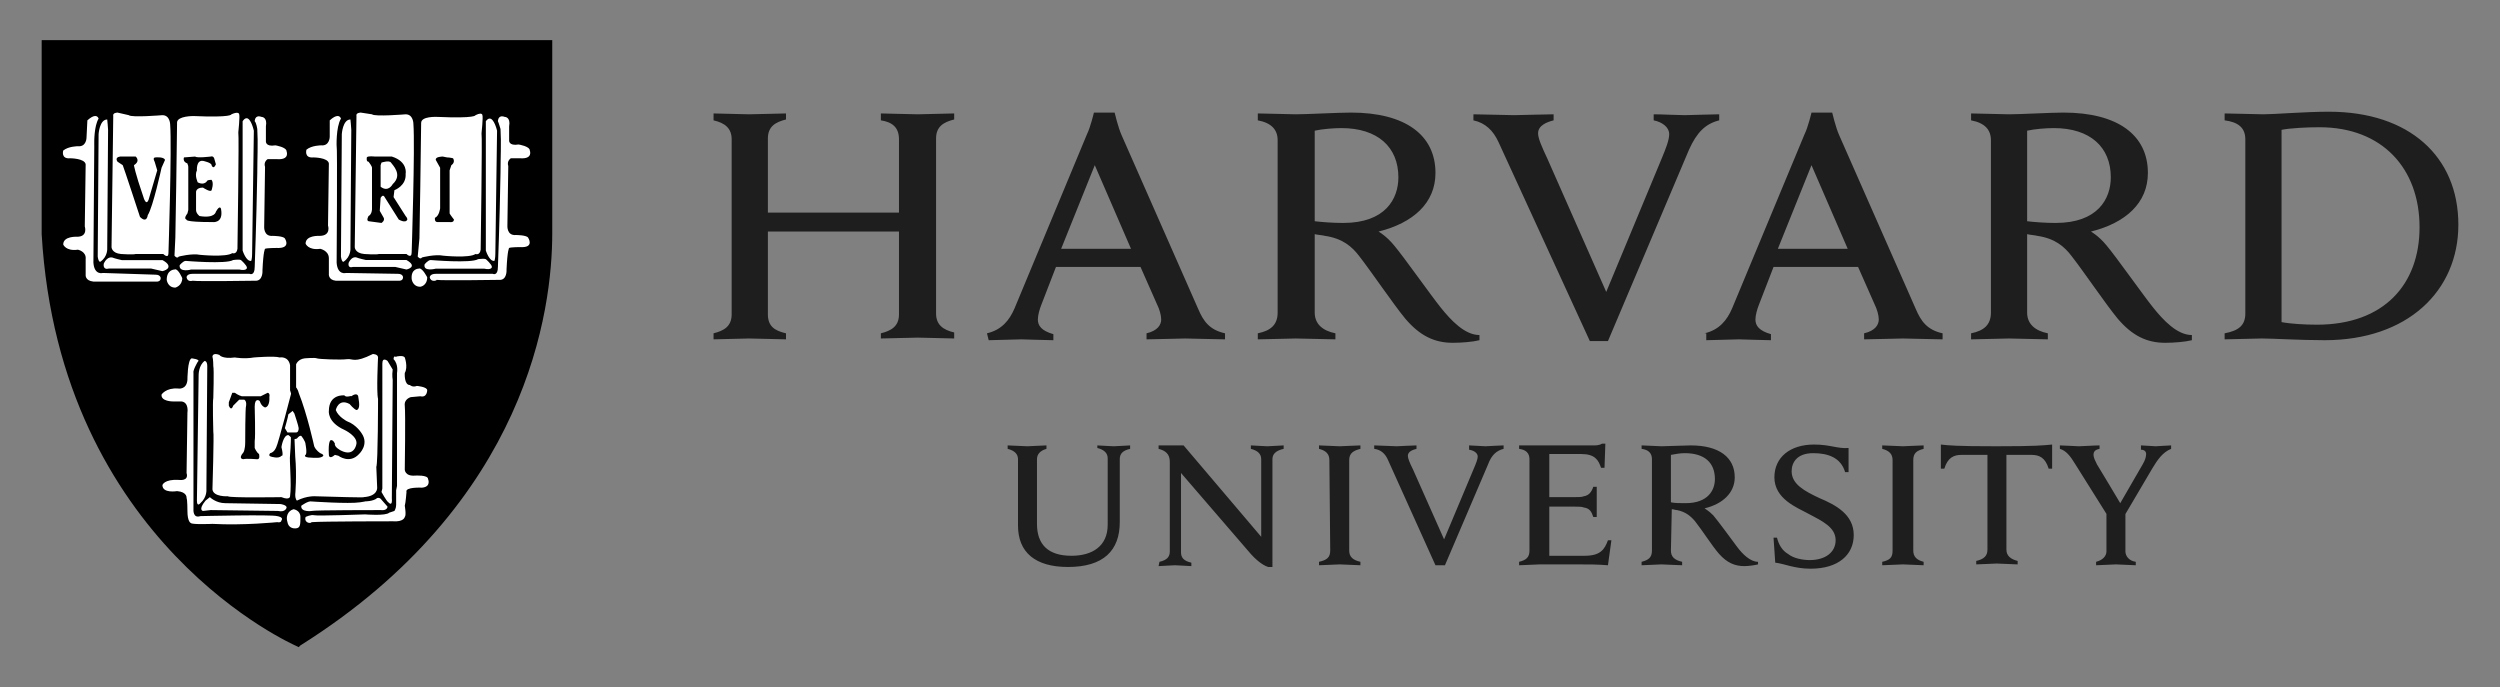 <svg width="953" height="262" viewBox="0 0 953 262" fill="none" xmlns="http://www.w3.org/2000/svg">
<rect x="0" y="0" width="953" height="262" fill="#808080" stroke="none"/>
<path d="M388.062 175.048C388.062 173.075 386.746 171.761 384.116 171.103V169.789C385.431 169.789 390.363 170.117 391.678 170.117C392.664 170.117 397.596 169.789 398.911 169.789V171.103C396.61 171.761 395.295 173.076 395.295 175.048V199.699C395.295 207.588 399.569 211.861 408.446 211.861C416.336 211.861 422.254 208.245 422.254 200.028V174.719C422.254 172.747 420.939 171.432 418.309 170.775V169.789C419.295 169.789 423.241 170.117 424.556 170.117C425.871 170.117 429.816 169.789 430.803 169.789V171.103C427.844 171.761 426.857 173.076 426.857 175.048V199.042C426.857 209.889 420.611 216.134 407.13 216.134C394.637 216.134 388.061 210.546 388.061 200.357L388.062 175.048ZM441.981 214.16C444.94 213.503 445.926 212.188 445.926 210.216V176.034C445.926 173.076 444.282 171.761 441.652 171.104V169.789H451.187L480.777 204.629V175.046C480.777 173.074 479.462 171.759 476.832 171.102V169.787C477.818 169.787 481.763 170.116 483.079 170.116C484.394 170.116 488.339 169.787 489.325 169.787V171.102C486.366 171.76 485.051 173.074 485.051 175.046V216.131H483.407C482.421 215.802 480.119 214.816 476.832 211.201L450.2 180.304V210.544C450.2 212.516 451.186 213.83 454.145 214.488V215.802C453.159 215.802 449.214 215.474 447.899 215.474C446.583 215.474 442.638 215.802 441.652 215.802L441.981 214.16ZM676.069 204.957H677.384C678.042 207.587 679.357 209.887 681.659 211.202C683.631 212.845 687.248 213.503 689.878 213.503C695.796 213.503 699.741 210.545 699.741 205.943C699.741 201.013 694.81 198.712 689.22 195.754C684.946 193.453 676.398 190.166 676.398 181.949C676.398 174.39 682.316 169.459 691.522 169.459C697.769 169.459 700.399 171.103 704.673 170.774V179.977H703.358C701.714 174.39 696.782 172.746 691.193 172.746C684.946 172.746 682.974 176.362 682.974 179.649C682.974 184.579 687.905 187.208 693.494 189.838C699.741 192.467 706.645 196.083 706.645 203.971C706.645 211.531 700.728 216.79 690.206 216.79C683.96 216.79 680.014 214.818 676.726 214.489L676.069 204.957ZM803.306 196.411L791.141 177.018C789.169 173.732 787.525 171.76 785.223 171.102V169.787C786.867 169.787 791.47 170.116 792.456 170.116C793.771 170.116 798.374 169.787 800.347 169.787V171.102C798.703 171.431 798.046 172.088 798.046 173.403C798.046 174.389 798.703 175.704 799.361 177.019C800.018 178.005 808.238 191.809 808.238 191.809L816.786 177.019C817.772 175.375 818.101 174.06 818.101 173.075C818.101 172.088 817.443 171.431 816.128 171.431V169.788C817.443 169.788 820.731 170.116 821.718 170.116C822.704 170.116 826.32 169.788 827.636 169.788V171.102C824.348 172.417 822.375 175.375 820.402 178.662L809.553 197.069M810.21 194.768V210.216C810.21 211.86 811.525 213.832 814.156 214.16V215.475C812.841 215.475 807.909 215.146 806.594 215.146C805.279 215.146 800.676 215.475 799.032 215.475V214.16C801.662 213.503 802.977 211.859 802.977 210.216V195.425M579.086 169.787H607.361C608.348 169.787 609.663 169.787 610.649 169.13H611.964L611.635 178.333H610.32C609.334 175.375 608.019 173.074 602.759 173.074H590.594V189.509H600.128C601.443 189.509 603.087 189.509 603.745 189.18C605.718 188.852 606.704 187.537 607.361 185.565H608.676V197.068H607.361C606.704 195.096 606.046 193.782 603.745 193.453C603.087 193.124 601.443 193.124 600.128 193.124H590.594V211.86H604.074C609.992 211.86 611.636 209.559 612.951 205.943H614.266L612.951 215.475C608.677 215.146 606.046 215.146 601.115 215.146H586.977C585.662 215.146 580.731 215.475 579.087 215.475V214.16C581.717 213.503 583.032 212.517 583.032 209.888V175.048C583.032 172.747 581.717 171.433 579.087 171.104L579.086 169.787ZM506.755 175.375C506.755 173.074 505.44 171.76 502.809 171.102V169.787C504.453 169.787 509.056 170.116 510.7 170.116C512.015 170.116 516.947 169.787 518.591 169.787V171.102C515.96 171.76 514.317 172.746 514.317 175.375V209.886C514.317 212.187 515.632 213.502 518.591 214.159V215.474C516.947 215.474 512.344 215.145 510.7 215.145C509.385 215.145 504.453 215.474 502.809 215.474V214.159C505.768 213.501 507.083 212.515 507.083 209.886L506.755 175.375ZM721.45 175.375C721.45 173.074 720.135 171.76 717.504 171.102V169.787C719.148 169.787 724.08 170.116 725.395 170.116C726.71 170.116 731.642 169.787 733.286 169.787V171.102C730.655 171.76 729.341 172.746 729.341 175.375V209.886C729.341 212.187 730.656 213.502 733.286 214.159V215.474C731.642 215.474 727.039 215.145 725.395 215.145C724.08 215.145 719.148 215.474 717.504 215.474V214.159C720.463 213.501 721.45 212.515 721.45 209.886V175.375ZM760.902 170.116C745.45 170.116 742.819 169.787 739.86 169.459V178.662H741.175C742.49 174.389 744.792 173.403 747.751 173.403H757.614V209.557C757.614 211.858 756.299 213.173 753.34 213.83V215.145C754.984 215.145 759.915 214.816 761.231 214.816C762.546 214.816 767.477 215.145 769.121 215.145V213.83C766.491 213.173 764.847 211.858 764.847 209.557V173.403H774.382C777.341 173.403 779.642 174.389 780.957 178.662H782.272V169.459C778.656 169.787 776.355 170.116 760.902 170.116ZM636.954 209.886C636.954 212.187 638.269 213.502 641.228 214.159V215.474C639.584 215.474 634.652 215.145 633.337 215.145C632.022 215.145 627.419 215.474 625.775 215.474V214.159C628.405 213.502 629.72 212.515 629.72 209.886V175.046C629.72 172.746 628.405 171.431 625.775 171.102V169.788C627.419 169.788 632.022 170.116 633.337 170.116C635.638 170.116 641.885 169.788 644.515 169.788C655.365 169.788 661.283 174.389 661.283 181.949C661.283 187.865 656.68 192.138 649.776 193.781C649.776 193.781 651.42 194.767 653.064 196.411C655.037 198.712 660.297 205.943 662.27 208.572C664.243 211.202 667.201 214.16 670.16 214.16V215.146C668.845 215.474 666.544 215.803 664.9 215.803C661.284 215.803 658.325 214.488 655.366 211.202C652.735 208.243 648.79 201.998 646.16 198.712C644.516 196.74 642.543 195.096 639.256 194.439C638.598 194.439 637.94 194.11 637.283 194.11L636.954 209.886ZM636.954 191.479C638.269 191.808 640.57 191.808 642.543 191.808C651.091 191.808 653.721 186.878 653.721 182.605C653.721 176.36 649.776 172.744 642.214 172.744C640.57 172.744 638.597 173.073 636.954 173.402V191.479ZM529.115 175.374C528.129 173.073 526.485 171.429 523.855 171.101V169.786C525.499 169.786 531.088 170.115 532.403 170.115C533.389 170.115 538.321 169.786 539.965 169.786V171.101C538.65 171.429 536.677 172.087 536.677 173.73C536.677 174.716 537.335 176.36 538.65 178.989L550.486 205.613L561.664 178.989C562.65 176.688 563.308 175.045 563.308 174.059C563.308 172.744 561.993 171.758 560.02 171.429V169.786C561.335 169.786 564.952 170.115 566.267 170.115C567.253 170.115 571.527 169.786 573.171 169.786V171.101C570.541 171.758 568.568 173.402 567.253 177.017L550.814 215.472H547.198L529.115 175.374ZM571.198 54.09C569.225 49.817 566.267 46.859 561.664 45.873V43.572C564.623 43.572 574.815 43.901 577.116 43.901C579.089 43.901 588.952 43.572 592.24 43.572V45.873C589.61 46.53 586.322 47.845 586.322 50.803C586.322 52.775 587.637 55.733 589.939 60.663L612.296 111.28L633.338 60.663C634.982 56.719 636.297 53.432 636.297 51.131C636.297 48.502 633.667 46.53 630.379 45.873V43.572C633.338 43.572 639.914 43.9 642.215 43.9C644.188 43.9 652.078 43.572 655.366 43.572V45.873C650.106 47.187 646.818 50.474 643.859 57.048L612.953 130.015H606.049L571.198 54.09ZM272.004 127.058C275.949 126.072 278.908 124.428 278.908 119.827V53.104C278.908 48.831 276.278 46.859 272.004 45.873V43.243C273.976 43.243 283.182 43.572 285.484 43.572C288.114 43.572 297.648 43.243 299.621 43.243V45.544C295.676 46.53 292.717 48.174 292.717 52.775V81.043H342.691V53.104C342.691 48.502 340.06 46.53 335.786 45.873V43.243C337.759 43.243 347.293 43.572 349.924 43.572C352.225 43.572 361.431 43.243 363.732 43.243V45.544C359.787 46.53 356.828 48.174 356.828 52.775V119.498C356.828 123.771 359.458 125.743 363.732 126.729V129.03C361.76 129.03 352.225 128.701 349.924 128.701C347.293 128.701 338.088 129.03 335.786 129.03V127.058C339.731 126.072 342.691 124.428 342.691 119.827V88.272H292.717V119.827C292.717 124.428 295.347 126.072 299.621 127.058V129.358C297.648 129.358 287.785 129.03 285.484 129.03C283.182 129.03 274.305 129.358 272.004 129.358V127.058ZM848.029 127.058C853.289 126.072 855.919 124.099 855.919 119.498V53.104C855.919 48.502 852.96 46.53 848.029 45.873V43.243C850.988 43.243 860.193 43.572 862.824 43.572C867.098 43.572 878.605 42.586 887.811 42.586C918.388 42.586 937.128 59.678 937.128 85.643C937.128 110.952 917.729 129.686 886.167 129.686C876.962 129.686 866.44 129.028 862.166 129.028C859.536 129.028 850.988 129.357 848.029 129.357V127.058ZM869.729 122.785C873.016 123.442 878.606 123.771 883.208 123.771C908.854 123.771 922.332 108.323 922.332 86.63C922.332 64.279 908.195 48.504 884.195 48.504C879.263 48.504 873.016 48.833 869.729 49.49V122.785ZM501.172 119.169C501.172 123.442 504.131 126.072 509.062 127.058V129.359C506.103 129.359 496.898 129.03 493.939 129.03C491.637 129.03 482.431 129.359 479.472 129.359V127.058C484.404 126.072 487.034 123.771 487.034 119.169V53.433C487.034 49.489 484.733 46.859 479.472 45.873V43.243C482.431 43.243 491.308 43.572 493.939 43.572C498.213 43.572 510.049 42.915 514.981 42.915C535.694 42.915 547.202 51.461 547.202 65.923C547.202 77.427 538.654 84.987 525.502 88.274C525.502 88.274 528.461 89.918 531.42 93.533C535.037 97.806 545.229 112.268 549.174 117.199C553.12 122.129 558.38 127.717 563.969 127.717V129.689C561.339 130.346 557.065 130.675 553.777 130.675C546.873 130.675 541.284 128.045 535.694 121.472C531.091 115.884 522.872 103.722 518.269 97.806C515.309 93.862 511.693 90.903 505.117 89.917C503.802 89.589 502.487 89.589 501.172 89.26L501.172 119.169ZM501.172 84.33C503.802 84.658 508.076 84.987 512.021 84.987C528.132 84.987 533.063 75.784 533.063 67.566C533.063 56.063 525.173 48.831 511.364 48.831C508.405 48.831 504.131 49.16 501.172 49.817V84.33ZM772.745 119.169C772.745 123.442 775.704 126.072 780.636 127.058V129.359C777.677 129.359 768.471 129.03 765.841 129.03C763.539 129.03 754.333 129.359 751.374 129.359V127.058C756.306 126.072 758.936 123.771 758.936 119.169V53.433C758.936 49.489 756.635 46.859 751.374 45.873V43.243C754.333 43.243 763.21 43.572 765.841 43.572C770.115 43.572 781.951 42.915 786.554 42.915C807.268 42.915 818.775 51.461 818.775 65.923C818.775 77.427 810.227 84.987 797.075 88.274C797.075 88.274 800.034 89.918 802.993 93.533C806.61 97.806 816.802 112.268 820.748 117.199C824.693 122.129 829.953 127.717 835.543 127.717V129.689C832.912 130.346 828.638 130.675 825.351 130.675C818.446 130.675 812.857 128.045 807.267 121.472C802.665 115.884 794.445 103.722 789.842 97.806C786.883 93.862 783.266 90.903 776.691 89.917C775.376 89.589 774.06 89.589 772.745 89.26L772.745 119.169ZM772.745 84.33C775.375 84.658 779.649 84.987 783.595 84.987C799.705 84.987 804.637 75.784 804.637 67.566C804.637 56.063 796.746 48.831 782.937 48.831C779.978 48.831 775.704 49.16 772.745 49.817V84.33ZM376.233 127.058C381.823 125.743 384.782 122.128 386.754 117.526L414.372 51.132C415.687 48.502 417.002 42.915 417.002 42.915H424.893C424.893 42.915 426.208 48.502 427.523 51.461L456.785 117.855C458.758 122.456 461.059 125.743 466.977 127.058V129.359C463.689 129.359 454.155 129.03 451.853 129.03C449.552 129.03 440.346 129.359 437.058 129.359V127.058C441.333 126.072 442.648 123.771 442.648 121.799C442.648 120.156 441.99 117.855 441.004 115.883L434.757 101.749H402.536L396.947 116.211C396.289 117.855 395.632 120.156 395.632 121.799C395.632 124.1 396.947 126.072 401.55 127.387V129.687C398.591 129.687 391.029 129.359 389.385 129.359L376.891 129.687L376.233 127.058ZM431.139 94.846L417.33 62.963L404.508 94.846H431.139ZM649.773 127.058C655.362 125.743 658.321 122.128 660.294 117.526L687.912 51.132C689.227 48.502 690.542 42.915 690.542 42.915H698.433C698.433 42.915 699.748 48.502 701.063 51.461L730.325 117.855C732.297 122.456 734.599 125.743 740.517 127.058V129.359C737.229 129.359 727.695 129.03 725.393 129.03C723.092 129.03 713.886 129.359 710.598 129.359V127.058C714.872 126.072 716.187 123.771 716.187 121.799C716.187 120.156 715.53 117.855 714.543 115.883L708.297 101.749H676.076L670.486 116.211C669.829 117.855 669.171 120.156 669.171 121.799C669.171 124.1 670.486 126.072 675.089 127.387V129.687C672.13 129.687 664.568 129.359 662.925 129.359L650.431 129.687V127.058H649.773ZM704.35 94.846L690.541 62.963L677.719 94.846H704.35Z" fill="#1E1E1E"/>
<path d="M17.198 16.625H209.53V89.264C209.53 122.46 197.036 193.127 114.184 245.718C114.184 245.718 24.098 208.249 17.194 89.264L17.198 16.625Z" fill="black"/>
<path d="M80.441 131.223C79.958 131.203 79.539 131.444 79.202 131.736C78.544 132.306 78.15 133.094 78.129 133.136C77.396 134.163 75.852 134.421 74.45 134.381C73.048 134.341 71.843 134.022 71.843 134.022L71.766 134.002L71.689 134.028C69.673 134.7 68.776 135.557 68.407 136.294C68.223 136.663 68.176 136.997 68.176 137.238C68.176 137.427 68.2 137.511 68.215 137.566V145.096C68.141 145.511 67.949 145.765 67.682 145.943C67.411 146.124 67.049 146.22 66.686 146.258C65.96 146.334 65.254 146.181 65.254 146.181H65.248C62.72 145.675 60.986 146.268 59.905 147.003C58.842 147.725 58.417 148.566 58.403 148.595C57.321 150.058 58.037 152.112 58.037 152.112V152.125C58.107 152.312 58.188 152.489 58.281 152.652C58.282 152.655 58.294 152.69 58.294 152.69C59.28 155.32 62.898 155.316 62.898 155.316C64.213 156.302 66.513 155.643 66.513 155.643C67.189 155.643 67.582 155.924 67.823 156.278C67.943 156.763 67.887 157.248 67.887 157.248L67.88 157.306L67.893 157.357C67.915 157.444 67.961 157.901 67.983 158.525C68.006 159.15 68.014 159.972 68.022 160.926C68.037 162.834 68.029 165.259 68.009 167.641C67.968 172.405 67.887 177.007 67.887 177.007C67.887 178.615 67.572 179.556 67.572 179.556L67.559 179.594V179.639C67.559 179.719 67.533 179.76 67.444 179.831C67.355 179.903 67.198 179.981 66.988 180.037C66.569 180.149 65.968 180.191 65.363 180.191C64.154 180.191 62.93 180.031 62.93 180.031L62.898 180.024L62.865 180.031C59.442 180.373 58.382 183.445 58.37 183.478V183.484C58.099 184.122 58.123 184.769 58.306 185.352C58.398 185.645 58.532 185.925 58.685 186.187C59.296 187.679 60.926 188.845 60.926 188.845C60.926 189.502 67.174 189.827 67.174 189.827C67.553 189.921 67.811 190.188 68.002 190.507C68.022 190.566 68.044 190.622 68.06 190.68C68.214 191.256 68.214 191.797 68.214 191.797C68.168 191.973 68.15 192.169 68.137 192.452C68.124 192.771 68.117 193.165 68.124 193.608C68.14 194.493 68.191 195.575 68.253 196.625C68.376 198.725 68.542 200.695 68.542 200.695L68.548 200.708V200.721C68.583 200.93 68.685 201.111 68.812 201.273C68.812 201.273 68.818 201.33 68.818 201.33C69.147 203.303 75.394 202.646 75.394 202.646C75.394 202.646 97.289 202.141 103.205 202.236C104.05 202.248 104.568 202.278 104.65 202.319C105.308 202.319 106.955 201.992 106.955 201.992L109.254 203.635C110.179 204.354 111.137 204.559 112.015 204.502C112.191 204.492 112.367 204.468 112.536 204.438C114.221 204.133 115.502 202.974 115.502 202.974L118.79 202.319C119.448 202.319 146.081 201.992 146.081 201.992C148.382 202.649 149.369 201.658 149.369 201.658L153.639 201.331C153.803 201.331 153.957 201.318 154.101 201.292C155.146 201.101 155.683 200.266 155.963 199.45C156.047 199.288 156.135 199.126 156.195 198.962C156.543 198.004 156.535 197.062 156.535 197.062V191.502C156.59 191.063 156.692 190.719 156.805 190.411C157.404 189.355 158.243 189.172 158.243 189.172L162.186 188.511L164.164 187.529C164.922 187.339 165.322 186.809 165.551 186.168C165.609 186.076 165.671 185.99 165.718 185.892C165.99 185.313 166.071 184.638 166.071 183.998C166.071 182.717 165.73 181.539 165.73 181.539L165.724 181.513L165.718 181.487C164.998 180.047 163.337 179.461 161.903 179.208C160.469 178.955 159.206 179.041 159.206 179.041H159.2C157.617 179.199 157.02 178.746 156.747 178.303C156.474 177.859 156.535 177.378 156.535 177.378V177.358L156.869 156.989C156.999 156.226 157.221 155.618 157.44 155.121C157.698 154.629 157.916 154.331 157.916 154.331C158.902 154.66 162.186 153.67 162.186 153.67C164.075 153.481 164.862 152.323 165.204 151.366C165.234 151.31 165.28 151.254 165.307 151.199C165.74 150.289 165.737 149.451 165.737 149.427C165.913 148.138 165.016 147.073 164.125 146.352C163.231 145.628 162.295 145.209 162.295 145.209L162.244 145.183H157.627C157.499 145.156 157.395 145.089 157.286 144.945C157.175 144.799 157.07 144.581 156.991 144.316C156.833 143.786 156.761 143.071 156.741 142.365C156.7 140.952 156.863 139.572 156.863 139.572L156.869 139.552V136.909C156.869 135.631 155.956 134.733 155.097 134.175C154.238 133.616 153.389 133.366 153.389 133.366L153.35 133.353H147.487C147.355 133.134 147.207 132.918 146.986 132.775C146.695 132.587 146.358 132.446 146.036 132.339C145.392 132.124 144.797 132.044 144.797 132.044C143.725 131.707 142.132 131.71 142.132 131.71H142.048L141.977 131.755C139.931 133.172 136.339 133.765 133.276 133.97C130.214 134.174 127.683 134.015 127.683 134.015L117.371 133.347L117.281 133.431C117.311 133.401 117.246 133.454 117.139 133.488C117.033 133.524 116.881 133.567 116.709 133.604C116.366 133.679 115.93 133.749 115.502 133.81C114.646 133.932 113.826 134.015 113.826 134.015L113.659 134.028L113.601 134.195C113.318 135.044 112.458 135.337 112.458 135.337L111.553 135.645C110.952 135.135 110.015 134.748 109.125 134.477C108.187 134.191 107.408 134.035 107.372 134.028C107.366 134.025 107.359 134.018 107.353 134.015C107.322 134.002 107.29 133.995 107.263 133.989C107.209 133.976 107.157 133.969 107.09 133.962C106.955 133.95 106.782 133.946 106.57 133.943C106.144 133.939 105.562 133.952 104.874 133.975C103.499 134.022 101.699 134.11 99.911 134.213C96.336 134.419 92.808 134.668 92.802 134.669C88.726 134.832 85.973 134.178 84.242 133.494C82.512 132.81 81.828 132.12 81.828 132.12C81.394 131.528 80.915 131.242 80.441 131.223ZM80.422 131.762C80.71 131.775 81.043 131.935 81.424 132.468L81.43 132.481L81.443 132.501C81.443 132.501 82.24 133.283 84.044 133.996C85.847 134.709 88.678 135.375 92.822 135.21H92.841C92.841 135.21 96.37 134.959 99.943 134.754C101.73 134.651 103.527 134.563 104.894 134.516C105.578 134.493 106.16 134.48 106.57 134.483C106.775 134.485 106.937 134.493 107.045 134.503C107.091 134.506 107.12 134.513 107.142 134.516L107.155 134.528L107.232 134.548C107.232 134.548 108.047 134.708 108.978 134.991C109.909 135.274 110.965 135.706 111.374 136.115L111.489 136.23L112.632 135.852C112.632 135.852 113.334 135.44 113.807 134.728C113.441 135.618 112.542 135.922 112.542 135.922L111.56 136.583C110.573 135.597 107.283 134.94 107.283 134.94C106.954 134.611 92.816 135.595 92.816 135.595C84.596 135.923 81.636 132.969 81.636 132.969C79.992 130.668 78.348 133.951 78.348 133.951C76.704 136.252 71.772 134.94 71.772 134.94C69.953 135.546 69.138 136.289 68.761 136.917C68.787 136.803 68.826 136.678 68.896 136.538C69.181 135.968 69.949 135.2 71.83 134.561C71.936 134.588 73.035 134.88 74.444 134.921C75.919 134.963 77.662 134.724 78.573 133.451L78.586 133.438L78.599 133.418C78.599 133.418 78.997 132.624 79.555 132.141C79.834 131.899 80.134 131.751 80.422 131.762ZM142.21 132.256C142.326 132.258 143.815 132.276 144.682 132.564L144.707 132.571L144.727 132.577C144.727 132.577 145.287 132.657 145.876 132.853C146.171 132.951 146.472 133.075 146.705 133.225C146.742 133.248 146.761 133.277 146.794 133.302C146.005 132.816 144.765 132.635 144.765 132.635C143.779 132.306 142.132 132.307 142.132 132.307C137.858 135.266 127.665 134.612 127.665 134.612L117.474 133.951C117.149 134.276 113.972 134.598 113.897 134.606C113.911 134.583 113.929 134.565 113.942 134.541C113.99 134.538 114.743 134.463 115.586 134.342C116.021 134.28 116.466 134.21 116.832 134.131C117.015 134.091 117.177 134.048 117.314 134.002C117.39 133.976 117.449 133.932 117.513 133.9L127.652 134.548C127.652 134.548 130.221 134.716 133.322 134.51C136.388 134.305 139.976 133.757 142.21 132.256ZM147.36 133.893H153.267C153.286 133.9 153.756 134.08 154.301 134.362C153.75 134.087 153.312 133.951 153.312 133.951H147.392C147.385 133.931 147.368 133.913 147.36 133.893ZM154.41 134.42C154.551 134.496 154.667 134.536 154.815 134.631C154.855 134.658 154.89 134.694 154.93 134.721C154.753 134.607 154.579 134.507 154.41 134.42ZM156.754 145.083C156.791 145.145 156.821 145.213 156.863 145.269C157.031 145.491 157.258 145.662 157.537 145.718L157.563 145.724H162.122C162.161 145.741 162.979 146.12 163.792 146.777C164.361 147.238 164.862 147.815 165.089 148.453C164.5 147.507 163.415 146.782 162.751 146.405C162.417 146.215 162.186 146.116 162.186 146.116H157.589C157.186 146.035 156.924 145.635 156.754 145.083ZM68.325 146.084C67.499 147.648 65.198 147.098 65.198 147.098C60.266 146.112 58.622 149.403 58.622 149.403C58.577 149.463 58.551 149.527 58.513 149.589C58.588 149.347 58.689 149.113 58.847 148.902L58.873 148.863C58.873 148.863 59.248 148.106 60.221 147.444C61.194 146.783 62.748 146.228 65.147 146.706C65.147 146.706 65.916 146.877 66.752 146.789C67.17 146.745 67.615 146.642 67.991 146.391C68.115 146.308 68.223 146.201 68.325 146.084ZM156.332 178.624C156.729 179.229 157.594 179.745 159.253 179.581C159.253 179.581 160.461 179.501 161.822 179.741C163.179 179.981 164.634 180.54 165.232 181.725C165.233 181.731 165.269 181.896 165.283 181.95C163.741 179.673 159.234 179.966 159.234 179.966C157.085 180.181 156.492 179.28 156.332 178.624ZM67.863 180.172C67.858 180.188 67.831 180.294 67.831 180.294C67.831 180.458 67.754 180.597 67.619 180.704C67.484 180.812 67.291 180.893 67.06 180.955C65.673 181.325 62.899 180.955 62.899 180.955C60.519 181.193 59.353 182.796 58.886 183.67C58.886 183.67 59.8 180.888 62.925 180.57C62.98 180.576 64.144 180.73 65.371 180.73C66 180.73 66.625 180.692 67.131 180.557C67.383 180.49 67.612 180.399 67.792 180.255C67.82 180.232 67.838 180.198 67.863 180.172ZM90.768 39.987L90.672 40.071C85.541 44.238 78.086 42.318 78.086 42.318L78.054 42.311H78.022C70.78 42.311 68.447 42.639 68.447 42.639L68.344 42.658L68.28 42.735C67.532 43.633 66.615 43.62 65.808 43.39C65.021 43.165 64.424 42.724 64.395 42.703C64.247 42.487 64.01 42.364 63.753 42.273C63.462 42.17 63.128 42.11 62.809 42.068C62.171 41.983 61.583 41.978 61.583 41.978H61.57L61.563 41.984C54.348 42.476 49.849 42.063 47.167 41.535C45.825 41.271 44.939 40.975 44.393 40.752C43.846 40.528 43.654 40.386 43.654 40.386L43.686 40.419C43.582 40.314 43.481 40.276 43.359 40.239C43.236 40.202 43.096 40.173 42.941 40.149C42.633 40.1 42.268 40.074 41.914 40.053C41.206 40.01 40.54 40.008 40.54 40.008H40.373L40.296 40.155C40.01 40.727 39.123 41.926 39.056 42.017C39.017 42.029 38.928 42.056 38.767 42.075C38.582 42.094 38.34 42.112 38.068 42.12C37.522 42.136 36.847 42.126 36.193 42.107C34.883 42.066 33.656 41.985 33.656 41.985L33.643 41.979H33.637C32.266 41.979 31.44 42.422 30.978 42.884C30.517 43.346 30.413 43.84 30.413 43.84L30.407 43.86L30.079 50.145V50.164C30.242 52.116 30.045 52.905 29.912 53.117C29.846 53.224 29.844 53.201 29.842 53.201L29.617 53.053L29.463 53.278C29.377 53.407 29.049 53.581 28.583 53.683C28.117 53.785 27.537 53.836 26.971 53.856C25.839 53.897 24.782 53.818 24.782 53.818L24.756 53.811L24.73 53.818C23.837 53.907 23.169 54.344 22.701 54.928C22.234 55.512 21.953 56.235 21.783 56.937C21.442 58.342 21.532 59.691 21.532 59.691V59.724C21.711 60.616 22.22 61.242 22.855 61.643C23.491 62.044 24.25 62.239 24.974 62.324C26.382 62.489 27.619 62.253 27.691 62.24H27.697C29.447 62.401 30.083 62.942 30.317 63.377C30.552 63.812 30.42 64.192 30.42 64.192L30.407 64.23V64.275C30.407 64.955 30.492 70.36 30.574 75.619C30.656 80.858 30.734 85.897 30.734 85.935C30.656 86.639 30.468 87.081 30.246 87.354C30.025 87.627 29.773 87.745 29.514 87.797C28.997 87.9 28.48 87.694 28.48 87.694L28.429 87.668H28.378C24.7 87.668 23.009 88.951 22.303 90.274C21.601 91.591 21.864 92.894 21.866 92.906C22.047 95.293 23.551 96.393 24.968 96.822C26.389 97.253 27.748 97.079 27.748 97.079L27.716 97.085C29.475 97.085 30.197 97.549 30.503 97.958C30.81 98.367 30.741 98.741 30.741 98.741L30.728 98.825L30.766 98.909C30.755 98.885 30.805 99.076 30.818 99.326C30.831 99.575 30.838 99.907 30.831 100.289C30.816 101.052 30.764 102.016 30.702 102.959C30.579 104.845 30.413 106.651 30.413 106.651V106.683L30.42 106.722C30.763 108.612 31.857 109.387 32.841 109.611C33.752 109.818 34.504 109.604 34.619 109.572H34.632L60.876 110.233C64.623 112.962 67.043 113.041 68.492 112.294C69.879 111.58 70.244 110.304 70.29 110.156L70.746 110.227C71.039 110.276 71.614 110.301 72.454 110.323C73.295 110.346 74.385 110.361 75.639 110.368C78.148 110.385 81.312 110.375 84.436 110.356C87.56 110.336 90.647 110.304 92.99 110.279C95.322 110.252 96.919 110.234 97.074 110.234H97.093C98.171 110.473 99.013 110.419 99.662 110.17C100.323 109.916 100.77 109.465 101.062 108.995C101.641 108.059 101.64 107.03 101.64 107.018V107.005L101.967 99.173C102.101 98.658 102.66 98.281 103.238 98.049C103.799 97.825 104.304 97.753 104.343 97.748C107.993 98.23 109.782 96.943 110.565 95.507C111.349 94.07 111.177 92.535 111.175 92.522V92.516C111.002 90.124 109.584 88.944 108.247 88.427C106.909 87.909 105.627 88.003 105.627 88.003L105.647 87.997C103.904 87.997 103.104 87.391 102.699 86.802C102.297 86.217 102.295 85.653 102.295 85.647V85.641C102.386 85.069 102.441 83.653 102.487 81.731C102.534 79.787 102.563 77.385 102.584 75.042C102.625 70.357 102.629 65.92 102.629 65.92C102.629 65.516 102.857 64.867 103.097 64.347C103.307 63.892 103.466 63.628 103.515 63.544C105.54 63.751 107.087 63.63 108.17 63.243C109.302 62.839 109.998 62.179 110.399 61.49C111.19 60.128 110.837 58.692 110.829 58.659C110.979 57.425 110.793 56.49 110.36 55.841C109.917 55.176 109.258 54.806 108.601 54.608C107.326 54.226 106.054 54.459 105.974 54.474C103.724 54.474 102.953 53.85 102.68 53.305C102.408 52.758 102.61 52.205 102.61 52.205L102.616 52.179L102.623 52.153C103.12 49.002 102.956 46.829 102.661 45.438C102.366 44.046 101.916 43.409 101.916 43.409L101.891 43.37L101.846 43.338C101.51 43.114 101.026 43.029 100.439 42.965C99.853 42.902 99.175 42.882 98.532 42.882C97.247 42.882 96.092 42.965 96.092 42.965L96.009 42.972L95.951 43.017C95.716 43.193 95.461 43.173 95.11 42.997C94.758 42.821 94.363 42.483 94.005 42.105C93.289 41.349 92.721 40.461 92.721 40.461L92.657 40.365L90.768 39.987ZM183.814 39.987L183.718 40.071C178.587 44.238 171.132 42.318 171.132 42.318L171.1 42.311H171.061C164.149 42.311 161.821 42.639 161.821 42.639L161.718 42.658L161.654 42.735C160.906 43.633 159.988 43.62 159.182 43.39C158.406 43.169 157.821 42.743 157.776 42.709C157.628 42.488 157.387 42.365 157.127 42.273C156.836 42.17 156.502 42.11 156.183 42.068C155.545 41.983 154.957 41.978 154.957 41.978H154.944L154.937 41.984C147.722 42.476 143.223 42.063 140.541 41.535C139.199 41.271 138.313 40.975 137.767 40.752C137.22 40.528 137.028 40.386 137.028 40.386L137.06 40.419C136.956 40.314 136.849 40.276 136.726 40.239C136.604 40.202 136.47 40.173 136.315 40.149C136.007 40.1 135.636 40.074 135.282 40.053C134.573 40.011 133.914 40.008 133.914 40.008H133.747L133.67 40.155C133.383 40.728 132.487 41.938 132.424 42.023C132.381 42.036 132.292 42.057 132.135 42.075C131.95 42.094 131.714 42.112 131.442 42.12C130.896 42.136 130.221 42.126 129.567 42.107C128.257 42.066 127.024 41.985 127.024 41.985L127.017 41.979H127.011C125.481 41.979 124.582 42.411 124.076 42.871C123.57 43.331 123.453 43.84 123.453 43.84V50.492C123.615 52.277 123.411 52.984 123.293 53.149C123.234 53.232 123.239 53.201 123.228 53.2C123.218 53.2 123.209 53.2 123.209 53.2L122.991 53.053L122.837 53.278C122.751 53.406 122.423 53.58 121.957 53.682C121.491 53.784 120.905 53.835 120.339 53.855C119.207 53.896 118.149 53.817 118.149 53.817L118.13 53.81L118.104 53.817C117.135 53.905 116.405 54.332 115.889 54.915C115.372 55.498 115.06 56.226 114.868 56.93C114.483 58.339 114.572 59.691 114.572 59.691V59.703L114.579 59.723C114.757 60.615 115.266 61.241 115.901 61.643C116.537 62.044 117.29 62.238 118.014 62.323C119.422 62.489 120.666 62.253 120.737 62.24H120.743C122.494 62.401 123.123 62.941 123.357 63.376C123.591 63.811 123.466 64.191 123.466 64.191L123.459 64.198V64.21C123.397 64.459 123.379 64.884 123.357 65.571C123.334 66.258 123.319 67.167 123.312 68.216C123.296 70.314 123.304 72.988 123.325 75.618C123.366 80.859 123.452 85.897 123.453 85.934C123.375 86.638 123.18 87.08 122.959 87.353C122.737 87.626 122.485 87.744 122.227 87.796C121.709 87.899 121.199 87.693 121.199 87.693L121.148 87.667H121.09C117.412 87.667 115.721 88.95 115.015 90.273C114.313 91.59 114.576 92.893 114.579 92.905C114.759 95.291 116.263 96.392 117.68 96.821C119.102 97.252 120.467 97.078 120.467 97.078L120.435 97.084C122.025 97.084 122.745 97.545 123.1 97.97C123.454 98.395 123.453 98.785 123.453 98.785V98.85L123.478 98.907C123.467 98.884 123.517 99.075 123.53 99.325C123.543 99.574 123.544 99.906 123.536 100.288C123.521 101.05 123.469 102.015 123.408 102.958C123.285 104.844 123.125 106.649 123.125 106.649L123.119 106.682L123.125 106.721C123.469 108.61 124.569 109.386 125.553 109.61C126.464 109.817 127.215 109.611 127.331 109.577H127.344L153.588 110.238C157.335 112.966 159.748 113.045 161.198 112.299C162.595 111.579 163.045 110.214 163.086 110.084L163.092 110.078C163.21 109.851 163.461 109.744 163.586 109.744C163.65 109.744 163.644 109.756 163.631 109.737C163.619 109.718 163.644 109.731 163.586 109.846L163.426 110.174L163.785 110.232C164.079 110.281 164.653 110.305 165.494 110.328C166.334 110.351 167.424 110.365 168.679 110.373C171.188 110.39 174.352 110.379 177.476 110.36C180.6 110.341 183.68 110.309 186.023 110.284C188.366 110.257 189.991 110.238 190.133 110.238C191.288 110.477 192.17 110.418 192.836 110.168C193.513 109.914 193.958 109.462 194.229 108.987C194.773 108.036 194.672 106.977 194.672 106.977L194.679 107.016L195.006 99.171C195.14 98.656 195.692 98.279 196.271 98.047C196.837 97.821 197.352 97.757 197.382 97.752C201.032 98.235 202.821 96.941 203.605 95.505C204.389 94.069 204.21 92.54 204.208 92.527V92.514C204.035 90.122 202.623 88.942 201.287 88.425C199.949 87.907 198.66 88.001 198.66 88.001L198.686 87.995C196.773 87.995 195.989 87.382 195.629 86.807C195.27 86.232 195.34 85.671 195.34 85.671V85.638C195.34 83.696 195.668 65.923 195.668 65.923V65.917C195.668 65.514 195.897 64.864 196.137 64.344C196.347 63.889 196.511 63.625 196.56 63.542C198.585 63.748 200.132 63.627 201.216 63.24C202.347 62.836 203.044 62.176 203.444 61.487C204.235 60.126 203.882 58.69 203.874 58.657C204.024 57.422 203.832 56.488 203.399 55.838C202.956 55.174 202.297 54.803 201.64 54.606C200.36 54.222 199.083 54.458 199.013 54.471C196.763 54.471 195.998 53.847 195.726 53.303C195.453 52.758 195.655 52.205 195.655 52.205L195.668 52.152C196.165 49.002 196.001 46.829 195.706 45.437C195.411 44.046 194.961 43.409 194.961 43.409L194.929 43.37L194.89 43.337C194.555 43.114 194.07 43.028 193.484 42.965C192.898 42.901 192.22 42.882 191.577 42.882C190.291 42.882 189.13 42.965 189.13 42.965L189.053 42.971L188.989 43.017C188.754 43.193 188.506 43.173 188.154 42.997C187.803 42.821 187.402 42.482 187.044 42.105C186.327 41.349 185.766 40.461 185.766 40.461L185.702 40.365L183.814 39.987Z" fill="black"/>
<path d="M113.86 246.692L113.202 246.364C112.545 246.035 22.788 207.251 15.883 89.253V15.299H210.518V88.924C210.518 117.849 201.312 191.472 114.514 246.035L113.86 246.692ZM18.185 17.593V88.918C24.76 200.669 106.298 240.77 113.86 244.057C199.013 189.824 208.219 117.514 208.219 88.918V17.593H18.185Z" fill="black"/>
<path d="M44.815 42.92C44.815 42.92 42.842 42.922 43.171 44.236L42.516 94.194C42.516 94.194 42.515 96.497 46.131 96.826C46.131 96.826 50.731 97.155 51.718 96.826H62.243C62.243 96.826 64.214 98.793 64.214 96.492C64.214 96.492 65.526 56.07 64.869 47.524C64.869 47.524 64.868 43.903 61.909 43.903C61.909 43.903 50.078 44.889 49.091 43.903L44.815 42.92ZM90.452 42.997C90.019 42.959 89.321 43.082 88.211 43.575C88.211 43.575 88.545 44.893 73.75 44.236C73.421 44.236 67.831 44.233 67.502 46.534C67.502 46.534 67.175 70.2 67.175 70.858L66.841 90.579L66.513 97.48C66.513 97.48 67.5 98.793 68.157 97.807C68.157 97.807 73.089 96.495 76.377 97.153C76.377 97.153 86.244 98.135 88.545 96.491C88.545 96.491 90.188 97.149 90.517 94.848C90.517 94.848 91.173 51.134 90.844 50.476C90.844 50.476 91.501 44.233 91.172 43.575C91.172 43.575 91.175 43.061 90.452 42.997ZM36.249 44.223C35.604 44.243 34.664 44.647 33.308 45.879L32.98 52.453C32.98 52.453 32.98 56.069 29.693 55.74C29.693 55.74 26.072 55.74 24.1 57.383C24.1 57.383 23.116 60.665 26.733 60.336C26.733 60.336 32.324 60.34 32.653 62.641L32.319 86.304C32.319 86.304 33.639 90.252 29.365 90.252C29.365 90.252 24.1 89.918 24.1 93.205C24.1 93.205 25.09 95.839 29.693 95.182C29.693 95.182 32.982 95.838 32.653 98.796V104.709C32.653 104.709 32.319 107.012 35.607 107.341H59.937C59.937 107.341 61.253 107.339 61.253 106.025C61.253 106.025 61.255 104.709 59.282 104.709L39.227 104.054C39.227 104.054 35.935 105.043 35.606 100.112C35.606 100.112 35.924 57.907 35.933 56.049C35.934 56.049 35.94 56.068 35.94 56.068C35.94 56.068 35.934 55.913 35.933 55.895C35.933 55.879 35.94 55.414 35.94 55.407C35.934 55.395 35.933 55.395 35.927 55.381C35.892 53.766 35.886 48.048 37.584 45.219C37.584 45.219 37.325 44.191 36.249 44.223ZM98.505 44.345C97.094 44.467 97.093 46.207 97.093 46.207C97.75 46.864 98.075 49.166 98.075 49.166C98.404 54.425 98.075 60.34 98.075 65.928C97.746 84.663 97.093 101.755 97.093 101.755C97.093 105.371 95.121 104.381 95.121 104.381H73.417C71.115 104.381 71.118 105.697 71.118 105.697C71.447 107.669 73.417 107.013 73.417 107.013C75.389 107.342 97.092 107.013 97.092 107.013C100.38 107.342 100.053 103.065 100.053 103.065C100.381 95.505 101.035 94.848 101.035 94.848C101.693 94.519 105.312 94.52 105.312 94.52C111.23 94.849 108.6 90.906 108.6 90.906C107.942 89.92 103.996 89.918 103.996 89.918C100.379 90.246 100.708 86.303 100.708 86.303L101.035 63.624C100.378 61.651 102.024 60.671 102.024 60.671H105.639C110.571 60.999 109.255 57.711 109.255 57.711C109.255 56.068 104.984 55.407 104.984 55.407C101.039 56.064 101.363 53.763 101.363 53.763V48.178C102.02 44.563 99.719 44.564 99.719 44.564C99.225 44.379 98.831 44.317 98.505 44.345ZM93.863 45.077C93.443 45.133 92.982 45.467 92.488 46.207V95.509C92.488 95.509 93.803 99.779 95.776 99.451C95.776 99.451 96.104 98.468 96.104 96.825L96.765 49.821C96.765 49.821 95.68 44.833 93.863 45.077ZM40.873 45.546C37.913 45.546 37.585 51.137 37.585 51.137L37.251 97.808C37.58 100.109 38.24 99.779 38.24 99.779C41.199 97.807 40.873 94.521 40.873 94.521C40.873 94.521 41.2 50.151 41.2 49.494C41.2 48.836 40.873 45.546 40.873 45.546ZM42.24 98.116C42.1 98.122 41.942 98.145 41.778 98.192C41.12 98.38 40.31 98.945 39.627 100.311L39.614 100.337L39.607 100.364C39.607 100.364 39.412 100.976 39.562 101.577C39.638 101.877 39.83 102.196 40.179 102.36C40.516 102.519 40.963 102.524 41.547 102.366H57.6L61.909 103.361L61.967 103.349C61.967 103.349 62.275 103.278 62.654 103.137C63.033 102.996 63.495 102.79 63.835 102.45C64.005 102.28 64.147 102.07 64.208 101.821C64.268 101.571 64.235 101.285 64.105 101.005C63.844 100.447 63.225 99.879 62.05 99.208L61.986 99.169H46.491C46.467 99.163 45.767 99.011 44.963 98.81C44.145 98.606 43.21 98.335 42.966 98.213L42.953 98.207H42.946C42.946 98.207 42.661 98.093 42.24 98.116ZM91.088 98.982C90.163 98.936 88.873 99.124 88.873 99.124C86.242 100.767 70.789 99.451 70.789 99.451C69.803 99.451 68.484 101.094 68.484 101.094C68.155 104.053 73.09 102.738 72.761 102.738H91.171C94.13 103.395 94.132 102.083 94.132 102.083C94.132 101.097 91.833 99.124 91.833 99.124C91.668 99.041 91.396 98.998 91.088 98.982ZM66.764 102.667C66.68 102.673 66.596 102.697 66.514 102.738C66.514 102.738 63.553 102.741 63.553 106.686C63.553 106.686 63.882 109.639 66.841 109.639C66.841 109.639 69.474 108.983 69.474 106.025C69.474 106.025 68.028 102.559 66.764 102.667ZM137.528 42.92C137.528 42.92 135.555 42.921 135.884 44.236L135.229 94.194C135.229 94.194 135.227 96.497 138.844 96.826C138.844 96.826 143.451 97.154 144.437 96.826H154.955C154.955 96.826 156.927 98.794 156.927 96.165C156.927 96.165 158.246 55.736 157.588 47.19C157.588 47.19 157.587 43.575 154.628 43.575C154.628 43.575 142.791 44.562 141.804 43.575L137.528 42.92ZM183.037 43.324C182.648 43.341 182.08 43.491 181.258 43.902C181.258 43.902 181.585 45.221 166.79 44.563C166.462 44.563 160.542 44.232 160.542 46.862C160.542 46.862 160.215 70.527 160.215 71.185L159.887 90.906L159.232 97.807C159.232 97.807 160.219 99.121 160.876 98.135C160.876 98.135 165.808 96.823 169.096 97.48C169.096 97.48 178.956 98.469 181.258 96.825C181.258 96.825 182.901 97.482 183.229 95.182C183.229 95.182 183.886 51.467 183.557 50.81C183.557 50.81 184.22 44.56 183.891 43.903C183.891 43.903 183.891 43.285 183.037 43.324ZM128.635 44.223C127.989 44.243 127.05 44.647 125.694 45.879V52.119C125.694 52.119 125.694 55.735 122.406 55.406C122.406 55.406 118.792 55.406 116.819 57.05C116.819 57.05 115.829 60.338 119.445 60.009C119.445 60.009 125.037 60.012 125.366 62.314L125.038 85.976C125.038 85.976 126.354 89.918 121.751 89.918C121.751 89.918 116.491 89.591 116.491 92.877C116.491 92.877 117.475 95.506 122.078 94.848C122.078 94.848 125.366 95.511 125.366 98.469V104.381C125.366 104.381 125.04 106.685 127.999 107.013H152.323C152.323 107.013 153.639 107.012 153.639 105.697C153.639 105.697 153.64 104.381 151.667 104.381L131.94 104.054C131.94 104.054 128.654 105.043 128.325 100.112C128.325 100.112 128.654 56.063 128.325 55.406V56.067C128.325 56.067 127.996 48.505 129.969 45.218C129.969 45.218 129.71 44.191 128.635 44.223ZM191.218 44.345C189.807 44.467 189.805 46.207 189.805 46.207C190.134 46.864 190.794 49.166 190.794 49.166C191.123 54.425 190.794 60.34 190.794 65.928C190.466 84.663 189.805 101.755 189.805 101.755C189.805 105.371 187.834 104.381 187.834 104.381H166.136C163.834 104.381 163.83 105.697 163.83 105.697C164.159 107.669 166.463 107.014 166.463 106.685C168.436 107.014 190.133 106.685 190.133 106.685C193.42 107.014 193.093 102.737 193.093 102.737C193.422 95.177 194.082 94.52 194.082 94.52C194.739 94.192 198.352 94.193 198.352 94.193C203.941 94.521 201.312 90.579 201.312 90.579C200.655 89.593 196.708 89.59 196.708 89.59C193.092 89.919 193.42 85.976 193.42 85.976L193.754 63.296C193.097 61.324 194.737 60.337 194.737 60.337H198.352C203.284 60.665 201.974 57.384 201.974 57.384C201.974 55.74 197.697 55.079 197.697 55.079C193.752 55.736 194.082 53.436 194.082 53.436V48.178C194.739 44.562 192.438 44.564 192.438 44.564C191.945 44.379 191.544 44.317 191.218 44.345ZM186.575 45.199C186.156 45.233 185.694 45.529 185.201 46.207V95.509C185.201 95.509 186.516 99.779 188.489 99.45C188.489 99.45 188.823 98.468 188.823 96.825L189.478 49.821C189.478 49.821 188.393 45.05 186.575 45.199ZM133.585 45.546C130.626 45.546 130.298 51.137 130.298 51.137L129.97 97.808C130.299 100.109 130.953 99.779 130.953 99.779C133.912 97.807 133.585 94.521 133.585 94.521C133.585 94.521 133.913 50.151 133.913 49.494C133.913 48.836 133.585 45.546 133.585 45.546ZM135.467 98.065C134.893 98.048 133.835 98.305 132.931 100.113C132.931 100.113 132.273 102.413 134.574 101.756H150.68L154.957 102.738C154.957 102.738 159.56 101.753 154.957 99.124H139.507C139.507 99.124 136.543 98.464 135.885 98.135C135.885 98.135 135.728 98.073 135.467 98.065ZM183.981 98.649C183.146 98.665 182.247 98.796 182.247 98.796C179.617 100.44 164.164 99.124 164.164 99.124C163.178 99.124 161.859 100.767 161.859 100.767C161.201 103.726 166.135 102.411 166.135 102.411H184.546C187.505 103.068 187.506 101.756 187.506 101.756C187.506 100.77 185.201 98.796 185.201 98.796C184.954 98.673 184.482 98.639 183.981 98.649ZM159.811 102.34C159.725 102.347 159.643 102.37 159.561 102.411C159.561 102.411 156.599 102.408 156.928 106.352C156.928 106.352 157.257 109.312 160.216 109.312C160.216 109.312 162.849 108.985 162.849 105.698C162.849 105.698 161.112 102.232 159.811 102.34ZM110.902 166.176C110.902 166.176 110.902 169.792 110.573 173.407C110.244 175.379 111.231 184.582 110.573 189.184C110.573 189.184 110.573 190.827 107.285 189.513C107.285 189.513 87.229 189.841 86.9 189.184C86.9 189.184 81.311 189.513 80.983 186.554C80.983 186.554 81.64 165.19 81.311 164.532C81.311 164.532 80.983 153.028 81.311 151.714C81.311 151.714 81.64 140.867 81.311 139.552C81.311 139.552 81.311 136.923 80.983 135.937C80.983 135.937 80.983 134.293 83.613 135.279C83.613 135.279 84.599 136.923 89.531 136.266C89.531 136.266 93.147 136.923 96.764 136.266C96.764 136.266 104.655 135.608 106.627 136.266C106.627 136.266 109.915 135.608 110.572 139.224V148.755L111.559 152.042L112.545 151.385L112.874 149.084V138.895C112.874 138.895 113.531 136.923 116.162 136.594C116.162 136.594 120.107 136.266 120.764 136.594C121.422 136.923 129.97 137.252 132.272 136.923C134.573 136.594 134.902 138.566 142.135 134.951C142.135 134.951 144.108 134.951 144.108 136.265C144.108 136.265 143.45 149.413 144.108 152.042C144.108 152.042 144.108 176.365 143.45 178.009L143.779 185.897C143.779 185.897 144.108 189.184 138.519 189.513C138.519 189.513 141.806 189.841 120.435 189.184C120.435 189.184 117.148 188.855 113.202 190.828C113.202 190.828 112.545 190.499 112.545 188.527C112.545 188.527 113.202 181.296 112.545 174.065L112.216 166.176L110.902 166.176ZM145.423 187.541C145.423 187.541 147.395 191.156 148.053 191.485C148.053 191.485 149.697 193.457 149.368 189.842L149.697 144.813C149.697 144.813 149.368 143.169 149.697 140.868L147.724 137.582C147.724 137.582 145.751 135.938 145.751 138.568V186.226L145.423 187.541ZM79.996 189.513C79.996 189.513 82.297 191.814 85.914 191.814L106.956 192.143C106.956 192.143 109.258 192.471 109.258 193.457C109.258 193.457 108.929 195.43 105.97 194.772L80.325 194.443L77.366 194.772C77.366 194.772 75.393 194.443 78.352 190.828L79.996 189.513ZM75.393 137.91C75.393 137.91 73.421 141.197 73.749 142.183V194.115C73.749 194.115 73.421 197.73 76.379 196.744C76.379 196.744 103.669 196.087 105.641 196.744C105.641 196.744 108.272 197.073 107.285 198.388C107.285 198.388 107.285 199.374 105.641 199.045C105.641 199.045 92.819 200.36 80.983 199.702C80.983 199.702 73.092 200.031 72.763 199.374C72.763 199.374 71.448 199.045 71.448 194.772C71.448 194.772 71.448 190.499 71.119 189.842C71.119 189.842 71.448 187.541 67.503 187.212C67.503 187.212 61.913 188.198 61.913 184.912C61.913 184.912 62.571 182.611 68.16 182.939C68.16 182.939 72.106 183.597 71.119 180.31L71.448 157.302C71.448 157.302 72.106 153.357 69.147 153.029H65.859C65.859 153.029 61.256 153.029 61.585 150.399C61.585 150.399 63.229 147.77 67.832 148.098C67.832 148.098 71.119 148.756 71.448 144.811C71.448 144.811 71.448 136.923 73.092 136.594C72.763 136.594 76.708 136.924 75.393 137.91ZM78.024 137.58C78.024 137.58 79.01 137.58 79.01 139.553L78.681 186.554C78.681 186.554 79.01 189.512 76.38 191.813C76.38 191.813 75.065 193.456 75.065 190.827L75.722 142.839C75.722 142.839 75.722 139.224 78.024 137.58ZM114.846 192.799C114.846 192.799 117.476 190.827 118.791 191.155C118.791 191.155 132.929 192.142 137.203 191.484C141.477 190.827 138.847 191.155 138.847 191.155C138.847 191.155 142.464 191.155 143.779 189.841C143.779 189.841 144.765 189.512 145.423 190.498L147.724 193.128C147.724 193.128 147.724 194.771 145.094 194.442C145.094 194.442 119.777 194.442 118.791 194.771C119.12 194.771 114.517 195.428 114.846 192.799ZM116.49 197.072C116.49 197.072 118.462 196.086 119.778 196.414C121.093 196.743 139.176 196.086 139.176 196.086C139.176 196.086 147.067 196.743 148.382 195.428L150.354 194.771C150.354 194.771 151.012 193.785 151.012 192.47V186.883L151.341 185.239V142.182C151.341 142.182 151.998 138.895 150.026 136.923C150.026 136.923 150.026 135.609 150.683 135.937C151.341 136.266 151.012 135.937 151.012 135.937C151.012 135.937 153.642 135.28 154.3 136.266C154.3 136.266 155.615 139.881 154.3 142.182C154.3 142.182 153.971 146.784 156.273 146.784C156.273 146.784 157.259 147.77 158.903 147.112C158.903 147.112 162.848 147.441 162.848 148.756C162.848 148.756 162.848 151.714 160.218 151.057L156.601 151.385C156.601 151.385 153.971 152.043 154.3 154.672C154.628 157.63 154.3 178.995 154.3 178.995C154.3 178.995 154.3 181.625 158.245 181.296C158.245 181.296 163.177 180.968 163.177 182.611C163.177 182.611 164.492 185.569 160.875 185.898C160.875 185.898 154.3 185.569 154.957 187.541C154.957 187.541 154.628 191.814 154.3 192.8C154.3 192.8 154.957 196.416 154.3 197.073C154.3 197.073 153.971 199.045 149.697 198.716C149.697 198.716 123.065 198.716 118.791 199.045C118.462 199.703 115.832 199.373 116.49 197.072ZM111.887 194.115C111.887 194.115 114.517 194.443 114.517 197.073C114.517 199.703 114.517 201.017 113.202 201.346C111.558 201.675 109.914 201.017 109.585 199.045C108.928 197.073 109.585 194.772 111.887 194.115Z" fill="white"/>
<path d="M62.898 60.99L61.583 63.949C61.583 63.949 58.295 79.068 56.323 82.027C56.323 82.027 55.994 85.314 53.364 82.684C53.364 82.684 47.117 63.62 46.788 62.962L44.815 61.648C44.815 61.648 43.5 60.004 45.802 59.676H51.719C51.719 59.676 53.692 61.319 51.062 62.962C51.062 62.962 51.391 65.592 54.678 75.124C54.678 75.124 55.665 78.739 56.651 76.11L59.939 64.935L58.953 61.648C58.953 61.648 57.966 60.004 59.282 60.004C59.282 60.004 62.569 59.676 62.898 60.99ZM71.775 63.62V80.054L71.446 81.369C71.446 81.369 69.802 83.341 71.117 83.67C71.117 83.67 69.802 84.656 80.981 84.656C80.981 84.656 85.255 85.313 84.269 79.726C84.269 79.726 83.94 77.754 82.296 80.712C82.296 80.712 81.967 83.341 76.049 82.355C76.049 82.355 74.734 81.369 74.734 80.055V73.152C74.734 73.152 74.734 71.509 77.364 71.509C77.364 71.509 80.323 73.481 80.652 72.495C80.652 72.495 81.638 69.865 80.652 68.551C80.652 68.551 79.337 68.551 79.008 68.879C79.008 68.879 78.022 70.851 75.392 69.537C75.392 69.537 74.076 66.907 75.063 64.935C75.063 64.935 74.734 60.991 77.364 61.319C77.364 61.319 80.652 61.977 80.652 62.963C80.652 62.963 81.31 64.935 82.296 62.634L81.639 60.334C81.639 60.334 81.31 59.347 80.323 59.676C80.323 59.676 75.063 60.334 74.406 59.676L70.132 60.005C70.132 60.005 69.474 61.648 71.447 62.306C71.447 62.634 71.775 62.962 71.775 63.62ZM166.135 60.991C165.806 59.676 168.765 59.676 168.765 59.676L170.409 60.005C171.396 60.005 172.711 60.334 172.711 60.334C173.697 61.977 172.053 62.963 172.053 62.963L171.396 64.935V81.37C171.724 82.027 173.04 83.671 173.04 83.671C173.04 84.985 171.396 84.656 171.396 84.656H166.793C165.478 84.656 165.806 83.013 165.806 83.013C167.45 82.356 167.779 79.397 167.779 79.397V63.949L166.135 60.991ZM145.093 75.453L144.764 80.383L146.079 82.684C147.065 83.999 145.422 84.985 145.422 84.985L140.49 84.327C139.504 83.999 140.49 82.355 140.49 82.355C141.805 81.698 141.805 79.726 141.805 79.726V63.949C141.805 63.291 140.49 61.648 140.49 61.648C139.504 61.648 139.832 60.005 139.832 60.005C140.161 59.347 142.791 59.676 142.791 59.676H149.367C155.614 61.648 154.627 66.25 154.627 66.25C154.956 70.851 150.353 72.495 150.353 72.495L150.025 75.124L154.627 82.355C155.285 83.013 155.285 83.67 155.285 83.67C154.627 85.313 151.997 83.67 151.997 83.67L146.408 74.795C145.75 74.138 145.093 75.453 145.093 75.453ZM145.093 62.963V71.18C148.052 73.481 149.696 70.194 149.696 70.194C153.641 66.578 149.696 62.963 149.038 61.977C148.381 60.991 145.421 61.977 145.421 61.977L145.093 62.963ZM97.092 154.995C97.092 154.995 97.421 166.498 97.092 168.142V170.771C97.092 170.771 97.749 172.415 98.736 173.072C98.736 173.072 99.393 175.373 97.749 175.044C97.749 175.044 93.804 174.716 92.818 175.044C92.818 175.044 90.516 175.044 92.818 172.415C92.818 172.415 93.475 171.429 93.475 168.471C93.475 168.471 93.475 155.323 93.804 154.666C93.804 154.666 94.133 153.023 93.147 152.365H91.174L88.872 154.666C88.872 154.666 88.215 156.967 87.228 154.666V153.351L88.544 149.736H89.53C89.53 149.736 90.845 150.722 92.16 151.05H99.393L102.024 149.736C102.024 149.736 103.01 149.736 102.681 151.379C102.681 151.379 103.01 154.995 101.037 155.323C101.037 155.323 99.722 154.995 99.064 153.023C99.064 152.694 97.092 151.379 97.092 154.995ZM131.284 150.722C131.284 150.722 125.366 150.064 125.366 156.638C125.366 156.638 124.708 160.911 131.284 163.869C131.284 163.869 136.215 166.17 135.887 169.128C135.887 169.128 135.229 174.387 129.969 171.758C129.969 171.758 127.338 170.443 127.667 169.128C127.667 169.128 127.01 167.485 126.023 167.813C126.023 167.813 125.037 168.142 125.366 173.401C125.366 173.401 125.366 175.373 127.667 173.401L128.982 173.73C128.982 173.73 133.256 177.016 136.873 173.072C136.873 173.072 140.818 169.457 137.859 165.184C137.859 165.184 135.887 161.897 132.27 160.582C132.27 160.582 128.982 158.939 127.996 156.309C127.996 156.309 128.982 151.708 133.256 154.009C133.256 154.009 134.9 155.981 135.887 156.309C135.887 156.309 137.202 156.309 136.873 153.351L136.544 151.05C136.544 151.05 136.216 149.407 133.914 151.05C133.914 150.722 131.941 151.708 131.284 150.722ZM112.543 147.435C113.529 148.092 113.858 149.736 113.858 149.736C117.146 157.953 119.776 170.115 119.776 170.115C120.434 171.758 122.078 172.744 122.078 172.744C124.708 173.73 122.078 174.387 122.078 174.387C121.091 174.716 117.475 174.387 117.475 174.387C115.502 174.059 116.488 173.401 116.488 173.401C117.146 172.744 116.488 169.457 116.488 169.457C116.488 168.143 114.844 166.17 114.844 166.17C114.187 165.842 113.201 167.156 113.201 167.156C113.201 167.156 111.557 167.814 111.228 167.156C110.899 166.499 109.913 165.842 109.913 165.842C107.94 165.842 107.282 170.443 107.282 170.443C108.269 174.387 107.282 173.73 107.282 173.73C106.296 175.045 103.337 174.059 103.337 174.059C102.022 173.73 103.008 172.744 103.008 172.744C104.652 172.415 105.31 170.443 105.31 170.443C105.967 169.457 111.228 149.078 111.228 149.078C110.899 148.75 111.228 146.777 112.543 147.435ZM109.913 157.953C109.913 158.61 108.598 163.212 108.598 163.212L109.584 164.855H112.872C113.529 164.855 113.858 164.198 113.858 163.212C113.858 162.554 112.214 157.624 112.214 157.624L111.557 156.638L109.913 157.953Z" fill="black"/>
</svg>
